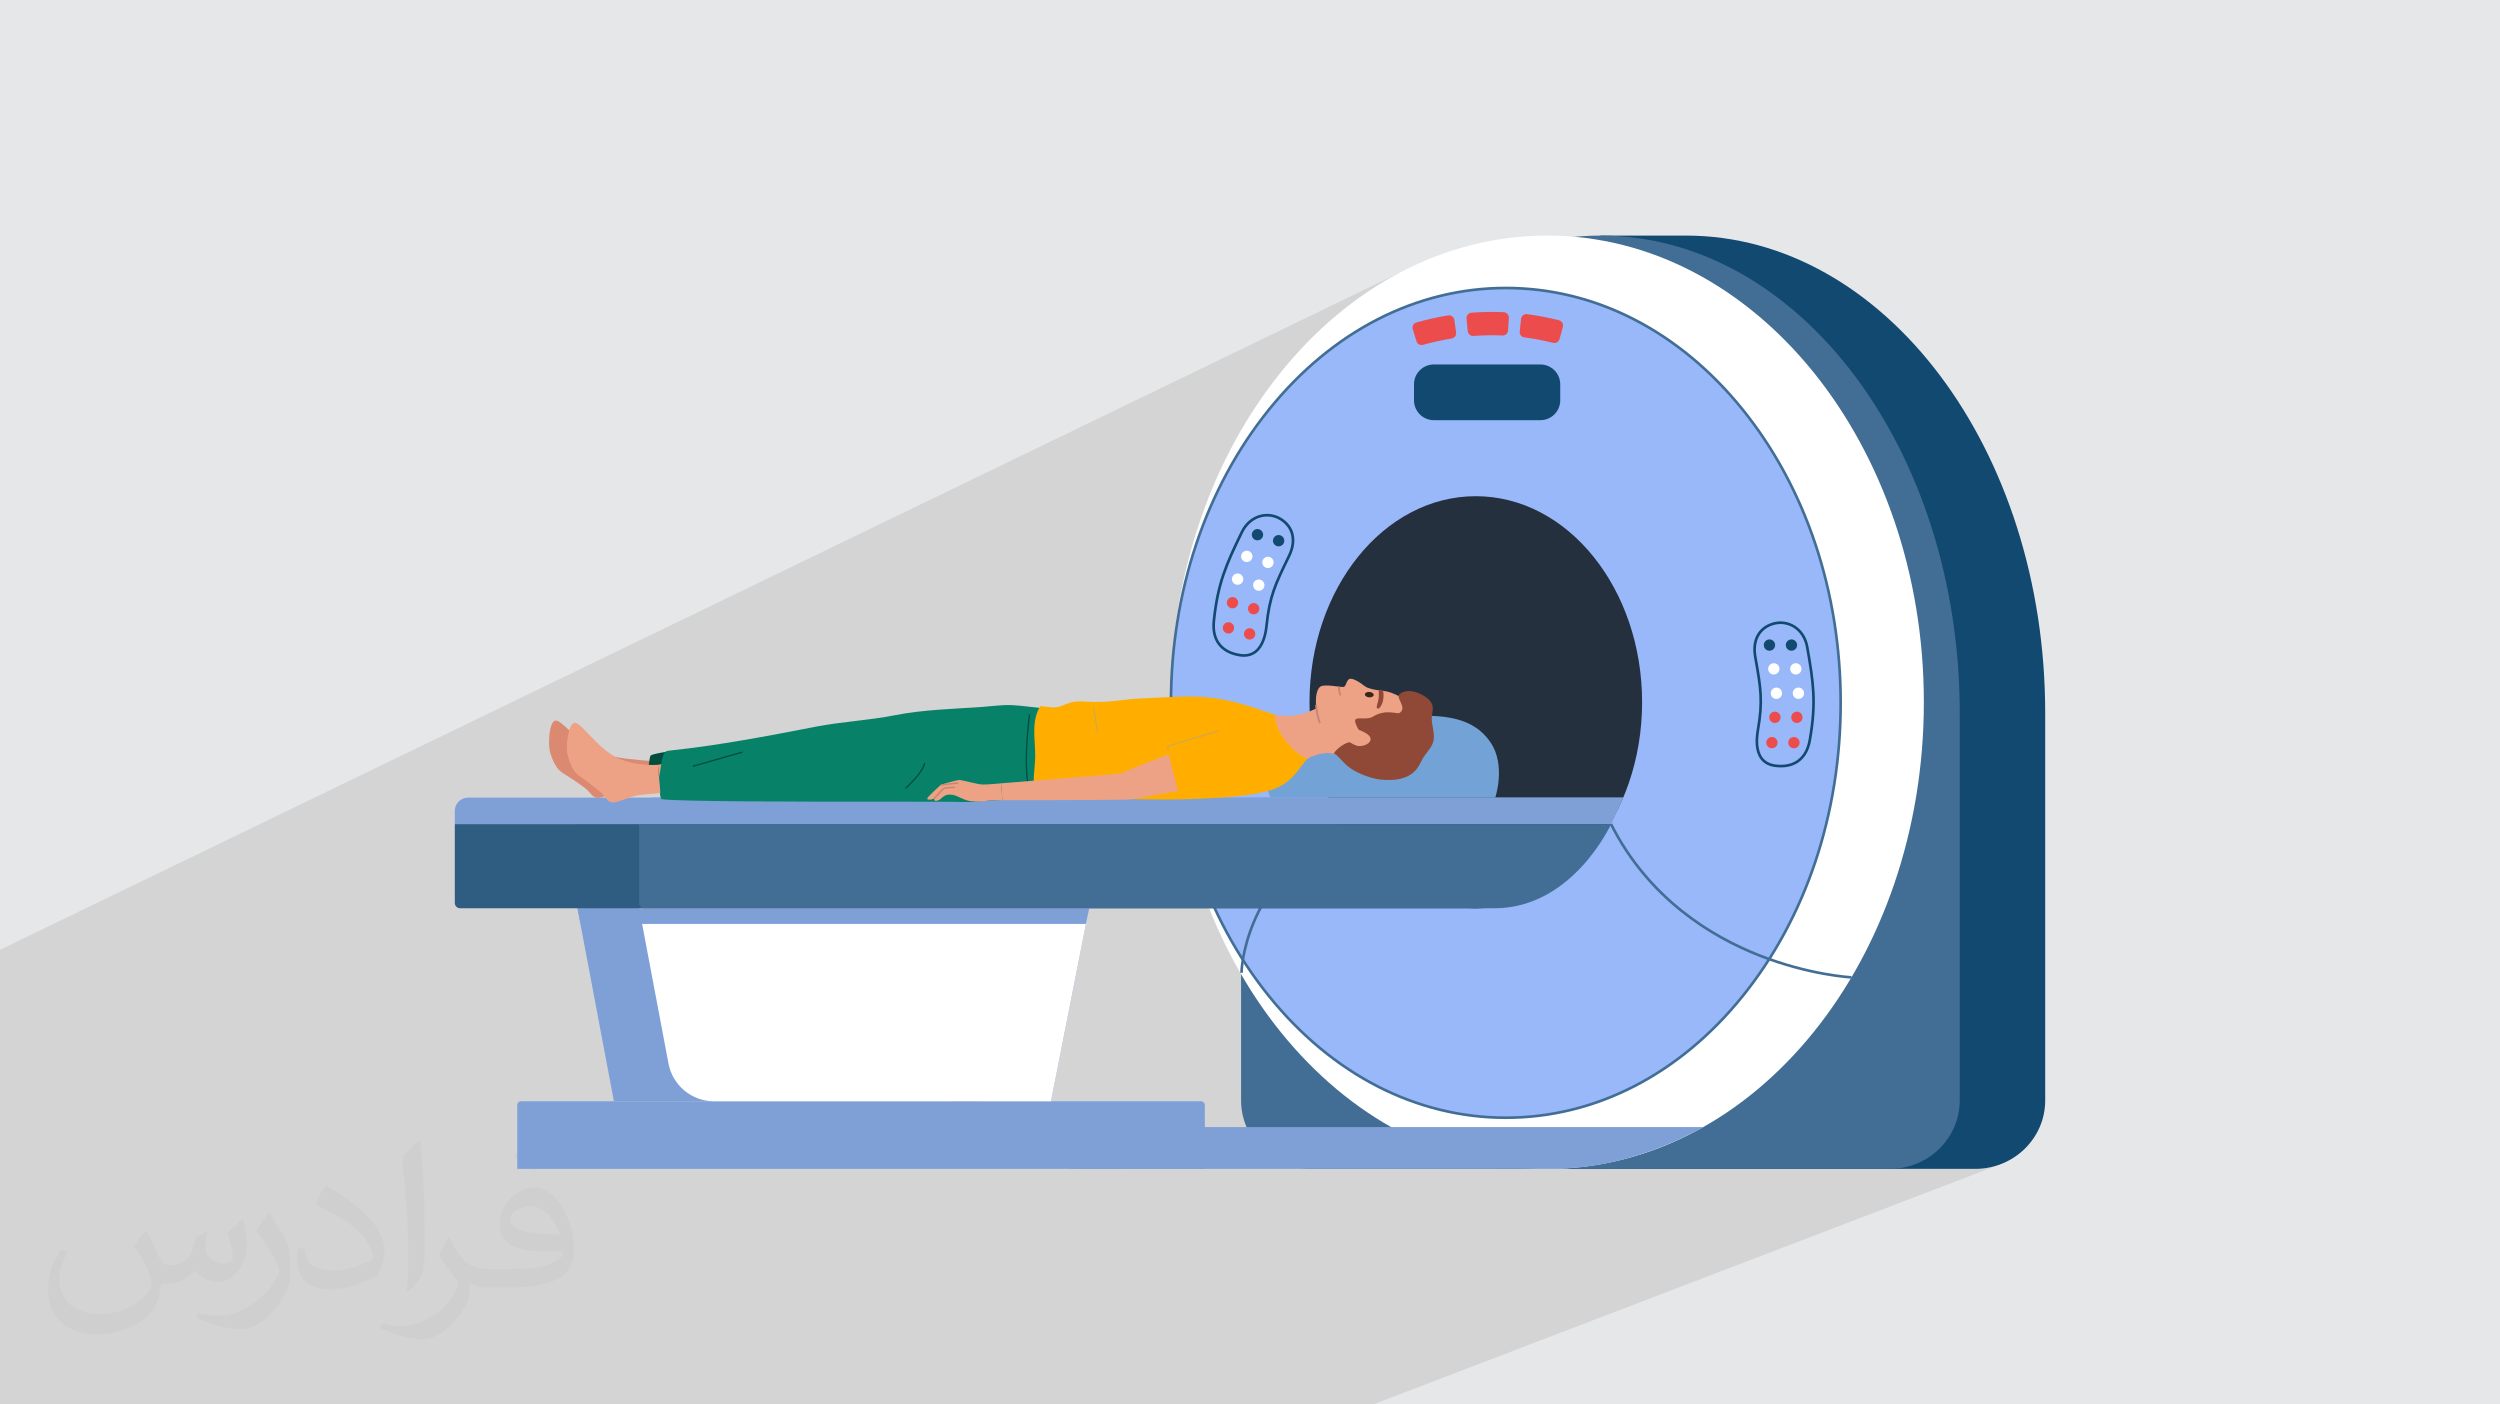 <?xml version="1.0" encoding="UTF-8"?>
<!DOCTYPE svg PUBLIC "-//W3C//DTD SVG 1.1//EN" "http://www.w3.org/Graphics/SVG/1.1/DTD/svg11.dtd">
<!-- Creator: CorelDRAW -->
<svg xmlns="http://www.w3.org/2000/svg" xml:space="preserve" width="94.192mm" height="52.917mm" version="1.1" style="shape-rendering:geometricPrecision; text-rendering:geometricPrecision; image-rendering:optimizeQuality; fill-rule:evenodd; clip-rule:evenodd"
viewBox="0 0 9419.16 5291.66"
 xmlns:xlink="http://www.w3.org/1999/xlink"
 xmlns:xodm="http://www.corel.com/coreldraw/odm/2003">
 <defs>
  <style type="text/css">
   <![CDATA[
    .fil0 {fill:#E6E7E8}
    .fil18 {fill:#014D3E;fill-rule:nonzero}
    .fil19 {fill:#078269;fill-rule:nonzero}
    .fil3 {fill:#124970;fill-rule:nonzero}
    .fil7 {fill:#24303D;fill-rule:nonzero}
    .fil12 {fill:#2E5D81;fill-rule:nonzero}
    .fil10 {fill:#32414C;fill-rule:nonzero}
    .fil15 {fill:#3B2517;fill-rule:nonzero}
    .fil4 {fill:#426E95;fill-rule:nonzero}
    .fil13 {fill:#72A2D6;fill-rule:nonzero}
    .fil11 {fill:#7EA0D6;fill-rule:nonzero}
    .fil16 {fill:#8F4936;fill-rule:nonzero}
    .fil6 {fill:#99B8FA;fill-rule:nonzero}
    .fil14 {fill:#C38772;fill-rule:nonzero}
    .fil21 {fill:#D4A847;fill-rule:nonzero}
    .fil17 {fill:#DB8971;fill-rule:nonzero}
    .fil8 {fill:#ED4C4D;fill-rule:nonzero}
    .fil9 {fill:#EEA285;fill-rule:nonzero}
    .fil20 {fill:#FFAE00;fill-rule:nonzero}
    .fil5 {fill:white;fill-rule:nonzero}
    .fil2 {fill:#373435;fill-opacity:0.031}
    .fil1 {fill:#373435;fill-opacity:0.102}
   ]]>
  </style>
 </defs>
 <g id="Layer_x0020_1">
  <polygon class="fil0" points="-0,0 9419.16,0 9419.16,5291.66 -0,5291.66 "/>
  <polygon class="fil1" points="2767.54,5291.66 2755.65,5291.66 2596.69,5291.66 2497.17,5291.66 2376.3,5291.66 2118.47,5291.66 2105.83,5291.66 1956.75,5291.66 1938.39,5291.66 1932.54,5291.66 1917.32,5291.66 1885.4,5291.66 1827.26,5291.66 1678.75,5291.66 1675.69,5291.66 1600.16,5291.66 1589.09,5291.66 1586.95,5291.66 1448.32,5291.66 1445.54,5291.66 1375.67,5291.66 1327.29,5291.66 1283.12,5291.66 1277.87,5291.66 1255.78,5291.66 1244.66,5291.66 1241.06,5291.66 1210.3,5291.66 1205.12,5291.66 1153.8,5291.66 1147.96,5291.66 1081.73,5291.66 1059.72,5291.66 1058.57,5291.66 1036.63,5291.66 957.83,5291.66 954.02,5291.66 938.53,5291.66 937.75,5291.66 937.06,5291.66 936.69,5291.66 926.84,5291.66 892.22,5291.66 886.02,5291.66 882.2,5291.66 872.29,5291.66 863.7,5291.66 820.57,5291.66 792.1,5291.66 774.53,5291.66 770.73,5291.66 755.81,5291.66 709.46,5291.66 703.1,5291.66 699.28,5291.66 693.97,5291.66 681.27,5291.66 638.09,5291.66 610.01,5291.66 597.61,5291.66 596.61,5291.66 593.81,5291.66 533.04,5291.66 526.53,5291.66 522.71,5291.66 511.07,5291.66 505.18,5291.66 462.11,5291.66 434.3,5291.66 406.98,5291.66 403.16,5291.66 351.29,5291.66 343,5291.66 336.24,5291.66 332.41,5291.66 315.45,5291.66 272.34,5291.66 244.86,5291.66 233.5,5291.66 216.91,5291.66 213.15,5291.66 154.86,5291.66 153.4,5291.66 146.56,5291.66 142.74,5291.66 138.42,5291.66 126.22,5291.66 113.53,5291.66 83.07,5291.66 70.92,5291.66 55.96,5291.66 52.33,5291.66 49.22,5291.66 30.43,5291.66 -0,5291.66 -0,5277.35 -0,5276.77 -0,5271.33 -0,5267.44 -0,5257.47 -0,5254.79 -0,5248.52 -0,5223.24 -0,5219.24 -0,5217.21 -0,5216.43 -0,5167.82 -0,5138.62 -0,5119.42 -0,5096.19 -0,5094.61 -0,5083.95 -0,5080.08 -0,5079.56 -0,5079.18 -0,5077.19 -0,5069.19 -0,5066.06 -0,5059.09 -0,5057.57 -0,5053.82 -0,5050.17 -0,5043.83 -0,5038.47 -0,5029.36 -0,5029.21 -0,5028.23 -0,5020.36 -0,5009.46 -0,5004.77 -0,5001.54 -0,5000.61 -0,4988.09 -0,4984.83 -0,4983.27 -0,4980.38 -0,4977.79 -0,4976.07 -0,4966.55 -0,4964.8 -0,4953.05 -0,4945.99 -0,4945.69 -0,4942.22 -0,4935.1 -0,4931.29 -0,4927.91 -0,4924.14 -0,4914.95 -0,4912.02 -0,4910.07 -0,4890.9 -0,4889.54 -0,4884.7 -0,4884.69 -0,4881.16 -0,4879.89 -0,4877.57 -0,4866.34 -0,4864.46 -0,4860.14 -0,4855.95 -0,4851.45 -0,4851.16 -0,4850.03 -0,4842.47 -0,4824.78 -0,4824.66 -0,4821.37 -0,4821.35 -0,4816.55 -0,4811.1 -0,4810.45 -0,4810.34 -0,4810.23 -0,4809.91 -0,4797.29 -0,4796.79 -0,4794.36 -0,4793.71 -0,4793.39 -0,4792.04 -0,4791.92 -0,4791.72 -0,4773.36 -0,4757.17 -0,4751.01 -0,4723.9 -0,4707.85 -0,4706.03 -0,4686.6 -0,4666.19 -0,4664.24 -0,4653.05 -0,4651.01 -0,4650.33 -0,4641.74 -0,4640.02 -0,4639.95 -0,4624.96 -0,4624.74 -0,4623.45 -0,4618.87 -0,4617.25 -0,4614.54 -0,4614.3 -0,4612.88 -0,4611.82 -0,4611.78 -0,4610.14 -0,4609.24 -0,4608.19 -0,4607.98 -0,4607.45 -0,4605.88 -0,4602.86 -0,4598.5 -0,4598.35 -0,4595.09 -0,4589.56 -0,4587.35 -0,4579.81 -0,4579.63 -0,4576.47 -0,4575.92 -0,4574.33 -0,4562.9 -0,4555.98 -0,4555.66 -0,4553.04 -0,4552.91 -0,4552.82 -0,4546.98 -0,4538.92 -0,4536.37 -0,4536.03 -0,4533.61 -0,4533.51 -0,4532.4 -0,4526.36 -0,4524.93 -0,4521.46 -0,4510.48 -0,4506.04 -0,4505.54 -0,4485.08 -0,4477.93 -0,4477.86 -0,4476.18 -0,4476.09 -0,4474.41 -0,4474.19 -0,4473.97 -0,4472.65 -0,4472.46 -0,4472.24 -0,4468.94 -0,4462.26 -0,4448.57 -0,4443.64 -0,4441.93 -0,4432.53 -0,4430.2 -0,4427.59 -0,4424.44 -0,4414.26 -0,4407.08 -0,4398.21 -0,4391.01 -0,4384.74 -0,4377.74 -0,4372.79 -0,4361.61 -0,4356.64 -0,4352.58 -0,4346.23 -0,4346.21 -0,4345.39 -0,4343.51 -0,4338.64 -0,4327.21 -0,4320.04 -0,4316.1 -0,4311.13 -0,4299.84 -0,4296.8 -0,4294.85 -0,4289.63 -0,4286.38 -0,4265.46 -0,4260.35 -0,4258.3 -0,4255.36 -0,4245.27 -0,4244 -0,4238.98 -0,4236.47 -0,4230.02 -0,4227.38 -0,4212.11 -0,4209.61 -0,4202.45 -0,4201.81 -0,4193.31 -0,4186.9 -0,4180.57 -0,4177.6 -0,4176.92 -0,4170.38 -0,4169.21 -0,4159.37 -0,4152.42 -0,4152.4 -0,4150.83 -0,4146 -0,4143.83 -0,4141.09 -0,4140.87 -0,4127.77 -0,4125.11 -0,4112.45 -0,4109.56 -0,4109.53 -0,4101.14 -0,4098.59 -0,4090.62 -0,4090.19 -0,4080.52 -0,4070.78 -0,4068.62 -0,4062.04 -0,4052.04 -0,4048.91 -0,4045.45 -0,4025.43 -0,4022.81 -0,4015.48 -0,4015.31 -0,4015.26 -0,4010.95 -0,4009.26 -0,4003.97 -0,4003.74 -0,3983.68 -0,3955.25 -0,3948.13 -0,3938.34 -0,3934.31 -0,3927.4 -0,3919.07 -0,3918.1 -0,3914.44 -0,3911.44 -0,3898.3 -0,3877.59 -0,3871.98 -0,3870.44 -0,3864.16 -0,3859.78 -0,3840.41 -0,3823.88 -0,3823.14 -0,3821.84 -0,3820.32 -0,3819.6 -0,3800.58 -0,3795.82 -0,3772.85 -0,3769.1 -0,3768.82 -0,3759.05 -0,3718.72 -0,3702.07 -0,3697.86 -0,3692.23 -0,3674.27 -0,3578.49 5341.36,994.27 5276.91,1025.75 5214.05,1060.96 5152.86,1099.79 5093.43,1142.12 5035.85,1187.86 4980.21,1236.88 4926.6,1289.07 4902.05,1315.42 5564.3,996.75 5502.82,1028.96 5442.85,1064.99 5384.47,1104.72 5327.78,1148.05 5324.65,1150.72 5336.9,1146.32 5366.54,1136.66 5396.39,1127.9 5426.46,1120.03 5456.73,1113.07 5487.2,1107.02 5517.84,1101.88 5548.66,1097.67 5579.64,1094.38 5600.99,1092.77 6029.8,887.58 6048.8,1153.96 6043.43,1158.51 6068.4,1168.3 6097.29,1180.61 6125.92,1193.79 6154.27,1207.84 6182.33,1222.75 6210.1,1238.51 6237.56,1255.13 6264.69,1272.59 6291.5,1290.89 6317.97,1310.03 6344.08,1329.99 6369.84,1350.77 6395.22,1372.38 6420.22,1394.79 6444.82,1418.02 6469.02,1442.04 6492.81,1466.86 6516.17,1492.47 6539.09,1518.87 6561.57,1546.04 6583.52,1573.92 6604.85,1602.35 6625.54,1631.32 6645.59,1660.82 6665,1690.84 6683.77,1721.36 6701.88,1752.37 6719.33,1783.86 6736.13,1815.81 6752.26,1848.21 6767.72,1881.05 6782.51,1914.31 6796.62,1947.98 6810.05,1982.04 6822.79,2016.5 6834.84,2051.32 6846.19,2086.5 6856.84,2122.02 6866.79,2157.88 6876.03,2194.05 6884.55,2230.53 6892.36,2267.3 6899.44,2304.35 6905.8,2341.66 6911.43,2379.22 6916.32,2417.03 6920.47,2455.06 6923.87,2493.3 6926.53,2531.74 6928.43,2570.36 6929.58,2609.16 6929.96,2648.12 6929.58,2687.08 6928.43,2725.88 6926.53,2764.5 6923.87,2802.94 6920.47,2841.19 6916.32,2879.21 6911.43,2917.02 6905.8,2954.58 6899.44,2991.9 6892.36,3028.94 6884.55,3065.71 6876.03,3102.19 6866.79,3138.37 6856.84,3174.22 6846.19,3209.75 6834.84,3244.93 6822.79,3279.75 6810.05,3314.2 6796.62,3348.27 6782.51,3381.94 6767.72,3415.2 6752.26,3448.04 6736.13,3480.44 6719.33,3512.39 6701.88,3543.88 6683.77,3574.89 6665,3605.41 6658.01,3616.22 6659.43,3616.74 6676.76,3622.86 6693.83,3628.63 6710.63,3634.05 6727.13,3639.13 6743.31,3643.88 6759.14,3648.32 6774.6,3652.44 6789.67,3656.28 6804.32,3659.82 6818.54,3663.1 6832.29,3666.11 6845.56,3668.86 6858.33,3671.38 6870.56,3673.66 6882.24,3675.72 6893.34,3677.57 6903.85,3679.22 6913.73,3680.69 6922.96,3681.97 6931.53,3683.09 6939.41,3684.05 6946.57,3684.87 6952.99,3685.55 6958.65,3686.11 6963.53,3686.55 6967.6,3686.89 6970.84,3687.14 6973.23,3687.3 6974.75,3687.4 6975.36,3687.43 6399.58,3919.97 6395.22,3923.88 6369.84,3945.48 6344.08,3966.27 6317.97,3986.24 6291.5,4005.37 6264.69,4023.67 6237.56,4041.13 6210.1,4057.75 6182.33,4073.52 6154.27,4088.43 6125.92,4102.48 6097.29,4115.66 6068.4,4127.97 5971.94,4166.76 5988.69,4161.97 6048.56,4140.91 5964.23,4174.81 5983.01,4169.3 6012.91,4159.56 6042.56,4148.92 6071.97,4137.4 5519.64,4359.37 5520.42,4359.94 5526.2,4363.37 5543.3,4368.26 5613.18,4383.72 5684.2,4394.9 5756.27,4401.69 5829.3,4403.98 5902.33,4401.69 5974.4,4394.9 6045.42,4383.72 6115.31,4368.26 6174.62,4351.3 6182.79,4348.73 6199.07,4343.32 6225.51,4334.02 6237.76,4329.53 6256.03,4322.53 6239.02,4329.26 6251.31,4324.94 6051.62,4403.98 7119.72,4403.98 7146.7,4402.65 7172.91,4398.74 7198.2,4392.39 7222.45,4383.72 7169.92,4403.98 7441.64,4403.98 7468.64,4402.65 7494.86,4398.74 7520.16,4392.39 7544.42,4383.72 5173.11,5291.66 5125.87,5291.66 4868.44,5291.66 4820.88,5291.66 3808.94,5291.66 3807.65,5291.66 3598.31,5291.66 3445.49,5291.66 3199.75,5291.66 3186.07,5291.66 3174.55,5291.66 3010.07,5291.66 3003.17,5291.66 2998.4,5291.66 "/>
  <path class="fil2" d="M550.85 4636.82c17.98,27.25 29.64,53.44 41.02,82.55 8.46,16.94 12.95,48.16 52.65,48.16 11.63,0 28.32,-3.43 43.13,-11.63 16.66,-8.74 29.36,-21.97 35.99,-42.06l15.87 -53.44 38.63 -19.05 2.64 2.64c-5.28,20.12 -6.6,39.42 -6.6,54.51 0,44.7 38.63,61.65 69.32,61.65 17.98,0 34.14,-8.74 34.14,-25.15 0,-21.16 -8.99,-57.15 -20.65,-89.43 17.98,-17.98 35.99,-35.99 56.62,-50.55l3.17 1.6c8.99,38.1 14.02,75.67 14.02,100.81 0,24.61 -10.85,51.87 -19.84,69.6 -18.52,34.92 -51.33,62.71 -91.01,62.71 -30.15,0 -63.75,-15.09 -86.79,-43.13l-1.32 0c-21.69,27 -55.3,51.33 -109.02,51.33l-16.66 0c-2.64,35.46 -10.31,60.58 -21.97,83.08 -32,62.43 -127,106.63 -216.43,106.63 -124.36,0 -186.79,-71.7 -186.79,-167.21 0,-59 19.3,-113.77 48.95,-152.65l24.33 10.06c-18.52,35.46 -30.96,68.78 -30.96,101.6 0,89.43 72.77,132.03 156.64,132.03 77.8,0 174.09,-49.48 191.57,-106.88 -6.6,-62.71 -30.15,-92.07 -66.14,-149.22 10.85,-19.05 24.87,-38.1 42.34,-58.47l3.17 0 0 0 0 0 -0.02 -0.09zm1434.31 -336.55c26.19,16.41 51.87,35.71 76.99,57.94 -14.02,19.84 -31.5,37.85 -53.19,53.72 -25.15,-20.37 -50.27,-37.85 -75.95,-56.36 17.45,-19.58 34.67,-38.35 52.12,-55.3l0 0 0 0 0 0 0 0 0 0 0.03 0zm13.49 244.48c-42.34,0 -76.99,27.79 -76.99,48.41 0,44.2 84.66,57.94 186,57.4 -12.7,-51.87 -57.15,-105.84 -109.02,-105.84l0.01 0.03zm-95 236.55c55.04,0 103.2,-1.6 139.95,-10.85 41.02,-10.31 75.67,-30.96 75.67,-45.24 0,-3.71 0,-8.2 -1.32,-11.91 -23.01,2.11 -49.48,2.11 -72.49,2.11 -74.6,0 -131.75,-16.94 -154.25,-58.75 -5.56,-11.63 -9.52,-24.61 -9.52,-39.42 0,-40.49 17.45,-79.91 48.16,-107.16 25.65,-22.48 53.97,-36.5 82.8,-36.5 52.12,0 93.65,41.81 122.76,107.7 15.87,35.99 26.72,77.52 26.72,129.92 0,34.92 -9.52,64.29 -31.22,85.98 -40.49,39.17 -115.09,53.97 -229.39,53.97l-51.87 0 0 0 -13.49 0c-28.32,0 -48.69,-5.03 -64.82,-17.45l-2.64 0c0.79,6.6 1.32,12.95 1.32,19.05 0,25.65 -8.46,58.47 -25.65,84.66 -50.8,75.41 -105.84,108.2 -153.47,108.2 -48.16,0 -107.16,-18.52 -160.35,-42.6l9.52 -18.52c17.2,7.14 41.02,11.91 73.81,11.91 85.98,0 198.96,-82.55 212.98,-163.25 -3.17,-6.6 -8.99,-15.34 -17.2,-24.61 -25.15,-29.9 -41.02,-54.76 -55.83,-80.95 12.7,-25.15 24.33,-45.24 35.18,-63.5l4.5 -0.53c36.78,74.88 70.1,117.73 144.45,117.73l11.63 0 0 0 53.97 0 0 0 0 0 0 0 0 0 0 0 0.09 0.01zm-372.54 79.12c6.35,-34.39 6.88,-73.02 6.88,-109.02l0 -53.44c0,-99.75 -12.7,-244.73 -23.01,-339.19 17.98,-19.3 43.13,-42.06 62.97,-57.4l5.82 1.6c13.49,118.8 16.66,256.39 16.66,383.64 0,33.35 -1.32,65.89 -4.5,89.69 -1.85,30.15 -19.3,52.91 -56.62,87.83l-8.2 -3.71zm-383.38 -157.43c1.85,46.84 24.87,83.62 105.31,83.62 50.01,0 92.33,-12.95 139.17,-35.18 8.46,-3.71 12.95,-8.74 12.95,-12.95 0,-29.36 -22.48,-68.25 -60.32,-103.71 -36.78,-33.35 -85.47,-62.71 -130.96,-82.3 -15.62,-6.6 -20.65,-13.49 -20.65,-20.12 0,-13.49 17.98,-41.81 32.82,-62.18l5.03 -0.53c52.12,27.25 110.34,67.74 153.47,112.7 39.17,41.53 63.5,83.62 63.5,129.39 0,33.86 -10.31,65.61 -27,95.25 -57.15,28.83 -118.01,50.8 -178.33,50.8 -73.28,0 -123.29,-34.39 -123.29,-115.09 0,-8.74 0,-22.22 3.17,-39.7l25.15 0 0 0 0 0 0 0 0 0 0 0 -0.02 0zm-132.57 -133.1l45.52 73.56c16.66,27.25 32.28,56.9 32.28,103.71l0 59.79c0,48.41 -30.96,100.28 -80.95,151.61 -39.17,34.67 -73.81,49.48 -105.84,49.48 -47.62,0 -102.13,-14.81 -165.1,-41.81l7.14 -18.52c19.84,5.28 42.85,9.78 71.17,9.78 90.5,-0.53 183.08,-66.67 225.42,-147.37 5.03,-9.27 6.88,-17.98 6.88,-24.08 0,-9.27 -5.03,-19.58 -8.99,-28.83 -23.01,-43.38 -48.69,-83.08 -76.99,-119.86 14.81,-23.29 29.64,-45.77 45.77,-68l3.71 0.53 0 0 0 0 0 0 0 0 0 0 -0.02 0.01z"/>
  <g id="_1496987499872">
   <path class="fil3" d="M6048.8 1153.96l-19 -266.38 322.01 0c747.73,0 1353.84,805.5 1353.84,1799.1l0 1459.45c0,142.4 -118.17,257.85 -264.01,257.85l-1773.64 0c-145.74,0 -264.01,-115.45 -264.01,-257.85l0 -1459.45c0,-648.09 258,-1216.07 644.81,-1532.72z"/>
   <path class="fil4" d="M6029.8 887.58c747.62,0 1353.84,805.5 1353.84,1799.1l0 1459.45c0,142.4 -118.17,257.85 -263.92,257.85l-2179.85 0c-145.74,0 -263.91,-115.45 -263.91,-257.85l0 -1459.45c0,-993.6 606.12,-1799.1 1353.84,-1799.1z"/>
   <path class="fil5" d="M4410.17 2645.79c0,971.02 635.37,1758.19 1419.13,1758.19 783.77,0 1419.13,-787.17 1419.13,-1758.19 0,-971.02 -635.36,-1758.21 -1419.13,-1758.21 -783.76,0 -1419.13,787.19 -1419.13,1758.21z"/>
   <path class="fil6" d="M4411.75 2648.12c0,863.26 564.85,1563.06 1261.67,1563.06 696.71,0 1261.56,-699.8 1261.56,-1563.06 0,-863.24 -564.85,-1563 -1261.56,-1563 -696.82,0 -1261.67,699.76 -1261.67,1563z"/>
   <path class="fil4" d="M5673.42 1090.14c-335.51,0 -650.93,161.9 -888.25,455.9 -237.52,294.33 -368.3,685.72 -368.3,1102.08 0,416.36 130.78,807.76 368.3,1102.09 237.32,294.01 552.74,455.93 888.25,455.93 335.4,0 650.82,-161.92 888.15,-455.93 237.52,-294.33 368.39,-685.73 368.39,-1102.09 0,-416.36 -130.87,-807.75 -368.39,-1102.08 -237.33,-294 -552.75,-455.9 -888.15,-455.9zm0 3126.07c-338.56,0 -656.83,-163.25 -896.03,-459.68 -239,-296.12 -370.66,-689.75 -370.66,-1108.41 0,-418.65 131.66,-812.28 370.66,-1108.41 239.2,-296.44 557.47,-459.71 896.03,-459.71 338.46,0 656.73,163.27 895.92,459.71 239.1,296.13 370.67,689.76 370.67,1108.41 0,418.66 -131.57,812.29 -370.67,1108.41 -239.19,296.43 -557.46,459.68 -895.92,459.68z"/>
   <path class="fil4" d="M4682.56 3665.31l-10.05 -0.05c0,-0.83 0.89,-84.42 47.67,-195.18 43.03,-102.04 134.91,-248.96 328.02,-369.39l5.31 8.55c-190.64,118.89 -281.34,263.72 -323.88,364.28 -46.09,109.01 -47.07,190.97 -47.07,191.79z"/>
   <path class="fil7" d="M4933.77 2645.79c0,428.74 280.46,776.31 626.5,776.31 346.04,0 626.6,-347.57 626.6,-776.31 0,-428.75 -280.56,-776.32 -626.6,-776.32 -346.04,0 -626.5,347.57 -626.5,776.32z"/>
   <path class="fil3" d="M5402.22 1583.1l401.48 0c41.26,0 74.74,-33.49 74.74,-74.8l0 -60.31c0,-41.35 -33.48,-74.83 -74.74,-74.83l-401.48 0c-41.27,0 -74.75,33.48 -74.75,74.83l0 60.31c0,41.31 33.48,74.8 74.75,74.8z"/>
   <path class="fil4" d="M6975.36 3687.43c-1.67,-0.08 -160.71,-8.62 -351.26,-84.07 -175.98,-69.69 -415.77,-212.33 -558.75,-496.13l8.96 -4.53c141.51,280.85 378.93,422.12 553.23,491.17 189.08,74.93 346.64,83.43 348.21,83.51l-0.39 10.05z"/>
   <path class="fil8" d="M5743.24 1271.14c36.23,4.73 72.37,11.62 108.12,20.58 10.64,2.66 21.57,-3.44 24.42,-14.08 4.24,-15.36 8.47,-30.72 12.61,-45.99 3.05,-10.83 -3.45,-22.15 -14.28,-24.91 -39.98,-10.05 -80.26,-17.73 -120.73,-23.05 -11.23,-1.37 -21.37,6.7 -22.55,17.93 -1.68,15.75 -3.45,31.61 -5.12,47.36 -1.28,11.03 6.59,20.68 17.53,22.16z"/>
   <path class="fil8" d="M5551.5 1265.72c36.34,-2.65 72.78,-3.25 109.31,-1.67 10.93,0.39 20.39,-7.78 21.07,-18.81 0.99,-15.85 1.97,-31.71 2.96,-47.66 0.79,-11.13 -7.88,-20.88 -19.01,-21.37 -40.77,-1.87 -81.44,-1.18 -122.11,1.87 -11.22,0.79 -19.49,10.83 -18.41,21.96 1.48,15.86 2.95,31.71 4.53,47.47 0.98,11.02 10.64,19 21.66,18.21z"/>
   <path class="fil8" d="M5361.74 1299.21c35.45,-10.05 71.4,-18.02 107.54,-23.84 10.83,-1.77 18.41,-11.81 16.84,-22.64 -2.17,-15.76 -4.44,-31.52 -6.6,-47.27 -1.58,-11.13 -11.92,-19.01 -23.05,-17.14 -40.37,6.4 -80.45,15.37 -119.94,26.69 -10.83,3.05 -16.94,14.57 -13.69,25.21 4.73,15.26 9.36,30.43 14.09,45.69 3.25,10.44 14.27,16.35 24.81,13.3z"/>
   <path class="fil3" d="M6618.09 2473.29l1.38 7.8c19.4,109.75 28.16,159.85 8.47,271.62 -5.32,30.99 -7.49,73.71 12.7,101.12 10.83,14.62 27.18,23.43 48.65,26.18 68.24,8.75 112.55,-24.13 124.47,-92.57 24.82,-139.92 13.69,-215.85 -9.85,-348.88 -5.71,-32.47 -22.65,-58.74 -47.66,-73.97 -22.75,-13.83 -50.42,-17.18 -75.92,-9.19 -49.14,15.32 -72.38,59.38 -62.24,117.89zm91.78 418.15c-6.99,0 -14.28,-0.47 -21.86,-1.44 -24.33,-3.12 -42.94,-13.27 -55.44,-30.19 -22.36,-30.28 -20.19,-75.89 -14.48,-108.84 19.4,-110.03 10.64,-159.58 -8.57,-268.14l-1.38 -7.81c-11.12,-63.95 14.78,-112.26 69.13,-129.23 28.27,-8.87 58.99,-5.15 84.2,10.2 27.57,16.76 46.19,45.46 52.39,80.82 23.63,134.18 34.86,210.79 9.85,352.38 -11.53,65.91 -52.59,102.25 -113.84,102.25z"/>
   <path class="fil3" d="M6728.28 2430.4c0,11.78 9.56,21.32 21.37,21.32 11.72,0 21.27,-9.54 21.27,-21.32 0,-11.77 -9.55,-21.32 -21.27,-21.32 -11.81,0 -21.37,9.55 -21.37,21.32z"/>
   <path class="fil3" d="M6645.37 2430.4c0,11.78 9.55,21.32 21.37,21.32 11.81,0 21.37,-9.54 21.37,-21.32 0,-11.77 -9.56,-21.32 -21.37,-21.32 -11.82,0 -21.37,9.55 -21.37,21.32z"/>
   <path class="fil5" d="M6744.73 2520.05c0,11.78 9.55,21.32 21.27,21.32 11.82,0 21.37,-9.54 21.37,-21.32 0,-11.77 -9.55,-21.32 -21.37,-21.32 -11.72,0 -21.27,9.55 -21.27,21.32z"/>
   <path class="fil5" d="M6661.81 2520.05c0,11.78 9.56,21.32 21.27,21.32 11.82,0 21.37,-9.54 21.37,-21.32 0,-11.77 -9.55,-21.32 -21.37,-21.32 -11.71,0 -21.27,9.55 -21.27,21.32z"/>
   <path class="fil5" d="M6754.48 2611.89c0,11.78 9.55,21.32 21.37,21.32 11.81,0 21.37,-9.54 21.37,-21.32 0,-11.77 -9.56,-21.32 -21.37,-21.32 -11.82,0 -21.37,9.55 -21.37,21.32z"/>
   <path class="fil5" d="M6671.66 2611.89c0,11.78 9.55,21.32 21.27,21.32 11.82,0 21.37,-9.54 21.37,-21.32 0,-11.77 -9.55,-21.32 -21.37,-21.32 -11.72,0 -21.27,9.55 -21.27,21.32z"/>
   <path class="fil8" d="M6748.77 2702.64c0,11.78 9.55,21.32 21.37,21.32 11.81,0 21.27,-9.54 21.27,-21.32 0,-11.78 -9.46,-21.32 -21.27,-21.32 -11.82,0 -21.37,9.54 -21.37,21.32z"/>
   <path class="fil8" d="M6665.85 2702.64c0,11.78 9.65,21.32 21.37,21.32 11.82,0 21.37,-9.54 21.37,-21.32 0,-11.78 -9.55,-21.32 -21.37,-21.32 -11.72,0 -21.37,9.54 -21.37,21.32z"/>
   <path class="fil8" d="M6737.54 2798.02c0,11.79 9.55,21.32 21.37,21.32 11.82,0 21.37,-9.53 21.37,-21.32 0,-11.77 -9.55,-21.31 -21.37,-21.31 -11.82,0 -21.37,9.54 -21.37,21.31z"/>
   <path class="fil8" d="M6654.72 2798.02c0,11.79 9.56,21.32 21.27,21.32 11.82,0 21.37,-9.53 21.37,-21.32 0,-11.77 -9.55,-21.31 -21.37,-21.31 -11.71,0 -21.27,9.54 -21.27,21.31z"/>
   <path class="fil3" d="M4773.94 1946.05c-8.27,0 -16.54,1.1 -24.62,3.35 -28.26,7.82 -51.7,28.47 -66.07,58.15 -58.89,121.57 -90.31,191.59 -104.78,332.92 -7.09,69.13 26.49,112.84 94.54,123.05 21.36,3.21 39.58,-0.79 53.96,-11.92 26.98,-20.83 36.53,-62.52 39.78,-93.81 11.53,-112.93 33.78,-158.7 82.43,-259.01l3.35 -7.07c25.7,-53.52 15.46,-102.27 -27.68,-130.4 -15.26,-10.05 -32.98,-15.26 -50.91,-15.26zm-87.05 528.63c-4.92,0 -10.05,-0.41 -15.36,-1.21 -73.17,-10.97 -110.69,-59.83 -103.11,-134.02 14.68,-143.02 46.29,-213.66 105.77,-336.29 15.66,-32.32 41.36,-54.86 72.38,-63.46 28.46,-7.88 58.98,-3.07 83.9,13.18 47.56,31.15 59.28,84.68 31.21,143.19l-0.09 0.02 -3.35 7.08c-48.16,99.21 -70.12,144.49 -81.44,255.65 -3.45,33.27 -13.89,77.73 -43.73,100.75 -12.89,10.06 -28.45,15.11 -46.18,15.11z"/>
   <path class="fil3" d="M4758.28 2020.34c-3.25,11.34 -15.06,17.91 -26.39,14.69 -11.32,-3.21 -17.92,-14.99 -14.67,-26.33 3.15,-11.31 14.97,-17.9 26.29,-14.68 11.33,3.21 17.93,15.01 14.77,26.32z"/>
   <path class="fil3" d="M4837.95 2042.97c-3.15,11.32 -14.97,17.91 -26.29,14.69 -11.33,-3.21 -17.92,-15 -14.77,-26.32 3.25,-11.33 15.06,-17.91 26.39,-14.7 11.32,3.22 17.92,15.01 14.67,26.33z"/>
   <path class="fil5" d="M4718.01 2102.12c-3.25,11.33 -15.07,17.9 -26.39,14.69 -11.33,-3.22 -17.83,-15.01 -14.68,-26.33 3.25,-11.33 15.07,-17.91 26.4,-14.7 11.32,3.22 17.82,15.01 14.67,26.34z"/>
   <path class="fil5" d="M4797.68 2124.74c-3.16,11.33 -14.97,17.91 -26.3,14.7 -11.32,-3.22 -17.92,-15.01 -14.67,-26.33 3.25,-11.34 14.97,-17.91 26.29,-14.7 11.33,3.22 17.92,15 14.68,26.33z"/>
   <path class="fil5" d="M4683.44 2187.78c-3.15,11.32 -14.96,17.9 -26.29,14.69 -11.32,-3.21 -17.92,-15.01 -14.77,-26.33 3.25,-11.33 15.07,-17.9 26.39,-14.68 11.33,3.21 17.82,14.99 14.67,26.32z"/>
   <path class="fil5" d="M4763.21 2210.41c-3.25,11.32 -14.97,17.9 -26.39,14.68 -11.33,-3.21 -17.83,-15 -14.68,-26.32 3.25,-11.33 14.97,-17.9 26.3,-14.69 11.42,3.21 17.92,15 14.77,26.33z"/>
   <path class="fil8" d="M4664.14 2276.64c-3.15,11.33 -14.97,17.91 -26.29,14.7 -11.33,-3.23 -17.92,-15.01 -14.67,-26.34 3.25,-11.32 14.97,-17.9 26.39,-14.69 11.32,3.22 17.82,15.01 14.57,26.33z"/>
   <path class="fil8" d="M4743.91 2299.26c-3.25,11.34 -14.97,17.92 -26.3,14.69 -11.32,-3.21 -17.92,-14.99 -14.67,-26.32 3.15,-11.33 14.97,-17.91 26.29,-14.69 11.33,3.21 17.93,15 14.68,26.32z"/>
   <path class="fil8" d="M4648.98 2371.46c-3.25,11.34 -14.97,17.92 -26.39,14.7 -11.33,-3.21 -17.83,-15 -14.68,-26.33 3.25,-11.33 14.97,-17.91 26.3,-14.69 11.32,3.21 17.92,15 14.77,26.32z"/>
   <path class="fil8" d="M4728.74 2394.09c-3.25,11.34 -15.06,17.91 -26.39,14.7 -11.32,-3.21 -17.92,-15.01 -14.67,-26.34 3.15,-11.32 14.97,-17.9 26.29,-14.69 11.33,3.22 17.92,15.01 14.77,26.33z"/>
   <path class="fil9" d="M3584.88 4006.72c0,0 0.72,247.63 -2.17,279.04 -2.83,31.4 -15.66,61.37 -15.66,61.37l132.01 -2.85c0,0 -17.78,-29.21 -17.83,-56.39 -0.12,-27.17 13.55,-272.62 13.55,-272.62l-109.9 -8.55z"/>
   <path class="fil10" d="M3732.52 4374.24c0.38,-16.41 -42.58,-52.03 -42.58,-52.03 -39.05,-10.81 -77.95,-12.66 -116.22,0 0,0 -20.84,38.82 -20.73,52.42 0.1,13.61 7.61,25.17 16.94,25.17l146.36 0c9.33,0 15.83,-9.89 16.23,-25.56z"/>
   <path class="fil10" d="M4216.47 4343.63c0,0 -29.74,41.85 -202.66,-26.38 0,0 -3.15,-3.64 -6.3,1.36 -3.25,5 -23.24,36.39 -6.4,68.24 0,0 2.26,12.73 26.39,14.56 24.13,1.82 213.1,0 232.7,0 23.14,0 43.62,-11.83 45.98,-25.03 2.27,-13.19 -89.71,-32.75 -89.71,-32.75z"/>
   <path class="fil11" d="M6419.46 4246.39l-2322.83 0 0 157.59 1732.67 0c201.19,2.68 397.55,-53.66 590.16,-157.59z"/>
   <path class="fil11" d="M1963.23 4149.21l2561.87 0c7.97,0 14.37,6.42 14.37,14.35l0 240.42 -2590.58 0 0 -240.42c0,-7.93 6.44,-14.35 14.34,-14.35z"/>
   <polygon class="fil11" points="2312.99,4149.21 3959.75,4149.21 4103.13,3422.1 4318.79,3104.97 2175.7,3104.97 2175.7,3422.1 "/>
   <path class="fil5" d="M2408.17 3104.97l1694.96 0 0 317.13 -143.38 727.11 -1269.49 0c-83.95,0 -156.07,-59.76 -171.63,-142.3l-110.46 -584.81 0 -317.13z"/>
   <path class="fil11" d="M6115.87 3005.2l-4352.45 0c-27.56,0 -49.89,22.33 -49.89,49.88l0 49.89 4356.25 0 46.09 -99.77z"/>
   <path class="fil11" d="M6115.87 3005.2l-3657.8 0c-27.57,0 -49.9,22.33 -49.9,49.88l0 49.89 3661.61 0 46.09 -99.77z"/>
   <polygon class="fil11" points="4091.31,3481.14 2187.86,3481.14 2175.7,3422.1 4104.01,3422.1 "/>
   <path class="fil12" d="M6069.78 3104.97c0,0 -166.13,317.13 -509.51,317.13l-3826.58 0c-11.11,0 -20.16,-9.01 -20.16,-20.13l0 -297 4356.25 0z"/>
   <path class="fil4" d="M6069.78 3104.97c0,0 -143.48,317.13 -439.89,317.13l-3204.33 0c-9.61,0 -17.39,-9.01 -17.39,-20.13l0 -297 3661.61 0z"/>
   <path class="fil13" d="M5633.63 3005.2c0,0 41.46,-123.22 -18.81,-209.77 -59.97,-86.23 -161.2,-111.77 -353.03,-92.79 -198.92,19.68 -406.31,82.6 -459.09,164 -52.49,80.89 -15.36,138.56 -15.36,138.56 108.52,0 846.29,0 846.29,0z"/>
   <path class="fil9" d="M5043.96 2846.69c0,0 -67.45,-42.19 -179.72,54.08l-118.56 -134.84 57.9 -73.05c57.22,11.69 113.35,0.58 168.89,-30.97l71.49 184.78z"/>
   <path class="fil9" d="M5308.76 2646.69c-34.76,-25.53 -72.18,-41.69 -97.29,-43.62 -23.83,-1.83 -57.51,-8.61 -68.15,-16.87 -20.97,-16.5 -50.61,-34.91 -61.15,-27.03 -10.63,7.88 -9.36,24.11 -18.42,28.38 -8.96,4.27 -74.54,-13.23 -90.59,0.49 -27.87,23.93 -24.92,147.04 70.8,258.65 54.75,63.82 157.86,77.89 221.37,57.95 63.62,-19.95 87.75,-75.2 92.67,-139.36 4.92,-64.17 -13.39,-92.26 -49.24,-118.59z"/>
   <path class="fil14" d="M4972.17 2725.83c-1.47,0 -2.85,-0.96 -3.34,-2.45 -7.49,-22.28 -12.12,-44.01 -13.79,-64.61 -0.2,-1.98 1.28,-3.72 3.25,-3.88 1.97,-0.16 3.64,1.3 3.84,3.28 1.67,20.02 6.2,41.21 13.39,62.94 0.69,1.88 -0.39,3.91 -2.16,4.53l-1.19 0.19z"/>
   <path class="fil15" d="M5159.87 2606.95c9.16,0.77 16.15,5.99 15.65,11.65 -0.59,5.65 -8.37,9.61 -17.43,8.84 -9.05,-0.77 -16.05,-5.99 -15.65,-11.65 0.49,-5.65 8.27,-9.62 17.43,-8.84z"/>
   <path class="fil16" d="M5199.36 2936.8c52.29,6.28 113.64,0.44 144.66,-48.35 6.69,-10.5 11.22,-22.21 17.72,-32.87 12.31,-20.54 31.61,-37.42 38.11,-60.49 8.86,-31.09 -8.07,-63.94 -5.22,-96.13 1.18,-12.19 5.12,-24.33 3.35,-36.44 -1.77,-12.62 -9.85,-23.69 -19.79,-31.66 -26.89,-21.61 -75.34,-40.3 -105.67,-15.26 -15.75,13.08 31.32,50.89 0.69,70.26 -9.85,6.23 -50.52,-16.62 -100.74,14.29 -23.43,14.46 -65.58,-1.94 -66.86,14.41 -1.58,20.37 39.88,74.75 39.88,74.75 0,0 -7.88,16.88 -22.45,21.22 -10.74,3.22 -20.88,-11.73 -34.47,-13.95 -16.05,-2.63 -56.03,26.1 -63.02,42.31 17.92,7.01 31.31,33.59 61.94,55.2 31.02,21.89 79.37,38.81 111.87,42.71z"/>
   <path class="fil9" d="M5103.83 2806.4c-25.11,-10.42 -40.37,-30.94 -34.17,-45.86 6.21,-14.91 31.52,-18.54 56.63,-8.13 25.01,10.42 42.83,23.4 36.63,38.31 -6.2,14.92 -34.07,26.1 -59.09,15.68z"/>
   <path class="fil14" d="M5049.97 2621.34c-1.28,0 -2.56,-0.75 -3.15,-2.04 -4.63,-9.57 -5.62,-22.49 -5.81,-29.34 0,-1.99 1.47,-3.63 3.54,-3.68 1.97,-0.01 3.55,1.51 3.65,3.48 0.19,5.06 0.88,17.75 5.02,26.44 0.88,1.79 0.1,3.92 -1.68,4.78 -0.49,0.25 -0.98,0.36 -1.57,0.36z"/>
   <path class="fil16" d="M5208.81 2600.62c-4.33,-3.71 -13.98,-1.33 -14.08,5.55 -0.1,6.98 0.88,16.88 -1.18,29.22 -2.07,11.94 -7.98,25.57 -6.21,31.03 1.68,4.82 7.29,5.82 13,-2.55 5.42,-7.81 9.95,-18.16 11.52,-30.4 1.68,-12.23 1.28,-29.14 -3.05,-32.85z"/>
   <path class="fil17" d="M2540.63 2870.4c0,0 -226.63,-1.55 -299.15,-42.21 -72.56,-40.66 -125.62,-116.27 -148.8,-113.4 -23.22,2.87 -29.27,88.17 -19.89,120.15 9.34,31.96 24.35,63.81 47.84,77.88 23.57,14.08 77.96,49.68 93.96,65.43 15.95,15.75 22.89,36.9 58.51,23.35 35.56,-13.55 57.67,-26.39 87.34,-30.71 29.67,-4.3 70.18,-11 70.18,-11l110.01 -89.49z"/>
   <path class="fil18" d="M2451.84 2846.24c-5.44,5.46 -7.05,41.7 -14.05,75.59 -7,33.9 69.73,-10.91 69.73,-10.91 0,0 92.13,-65.29 64.9,-77.03 -27.29,-11.77 -115.13,6.91 -120.58,12.35z"/>
   <path class="fil9" d="M2695.66 2843.15c-74.96,13.15 -149.69,26.35 -216.81,38.32l9.12 106.23c63.55,-5.29 133.78,-4.69 197.85,-2.38 -1.22,-47.39 4.44,-94.78 9.84,-142.17z"/>
   <path class="fil19" d="M2509.13 2831.31c4.05,-2.33 8.95,-2.89 13.62,-3.39 186.35,-19.75 366.93,-54.26 550.39,-89.97 98.63,-19.19 198.97,-23.72 297.27,-43.06 108.91,-21.44 220.59,-23.74 331.43,-31.59 36.78,-2.61 75.29,-8.48 111.96,-6.58 37.03,1.93 74.26,7.54 111.28,11.23l0 334.55c-65.87,2.99 -243.19,21.5 -303.36,19.09 -29.78,-1.18 -153.91,-1.18 -309.99,-1.18 -308.2,0.01 -740.87,0.02 -818.04,-9.19 -9.9,-1.18 -12.18,-78.58 -10.01,-87.48 6.17,-25.48 6.28,-51.61 14.89,-76.64 1.95,-5.69 4.44,-11.62 9.4,-15.06l1.16 -0.73z"/>
   <path class="fil18" d="M3872.3 2953.61c-1.18,0 -2.26,-0.89 -2.46,-2.15 -15.16,-104.11 6.4,-257.2 6.6,-258.74 0.19,-1.24 1.18,-2.18 2.46,-2.18 0.1,0 0.2,0.02 0.39,0.04 1.38,0.19 2.27,1.48 2.07,2.85 -0.2,1.53 -21.56,153.92 -6.6,257.31 0.3,1.37 -0.69,2.64 -2.06,2.84l-0.4 0.03z"/>
   <path class="fil9" d="M2478.85 2881.47c0,0 -101.85,8.45 -171.85,-36.45 -70.02,-44.89 -118.53,-123.52 -141.81,-122.03 -23.34,1.49 -34.44,86.28 -27,118.74 7.45,32.47 20.5,65.16 43.17,80.61 22.67,15.44 74.85,54.21 89.85,70.87 15,16.67 20.72,38.2 57.01,26.78 36.34,-11.42 59.17,-22.92 89.07,-25.46 29.89,-2.54 70.72,-6.83 70.72,-6.83l-9.16 -106.23z"/>
   <path class="fil18" d="M2611.76 2889.11c-1.06,0 -2.12,-0.72 -2.39,-1.83 -0.39,-1.33 0.39,-2.73 1.72,-3.11l183.64 -52.48c0.27,-0.07 0.5,-0.1 0.71,-0.1 1.12,0 2.11,0.73 2.4,1.83 0.38,1.34 -0.4,2.73 -1.73,3.11l-183.63 52.48 -0.72 0.1z"/>
   <path class="fil18" d="M3413.14 2971.1c-0.67,0 -1.34,-0.28 -1.84,-0.84 -0.94,-1.03 -0.83,-2.62 0.17,-3.54 0.62,-0.56 62.84,-56.68 69.18,-90.43 0.22,-1.21 1.33,-2.05 2.5,-2.05 0.16,0 0.27,0.01 0.44,0.04 1.39,0.26 2.29,1.56 2,2.93 -6.61,35.42 -68.12,90.91 -70.73,93.25 -0.5,0.43 -1.11,0.64 -1.72,0.64z"/>
   <path class="fil20" d="M3908.05 2992.26c21.37,29.88 61.15,18.95 93.35,17.67 45.4,-1.8 90.8,-2.93 136.2,-1.92 140.52,3.11 231.71,6.39 345.15,2.64 81.34,-2.68 218.03,-7.96 301.93,-32.72 95.03,-28.05 115.9,-102.82 145.74,-121.55 -26.2,9.71 -130.58,-91.06 -126.84,-163.83 -51.99,-16.16 -129.2,-47.72 -223.83,-61.74 -94.64,-14.02 -187.01,-2.34 -267.66,0 -75.04,2.17 -120.83,15.88 -195.77,13.77 -26.39,-0.74 -53.17,-4.83 -78.97,1.16 -19.11,4.45 -36.74,15.55 -56.23,18.62 -19.89,3.16 -41.17,-3.64 -61.65,-3.74 -17.33,27.08 -22.45,60.28 -22.75,92.45 -0.19,32.17 3.94,64.25 3.55,96.41 -0.3,23.53 -3.15,46.94 -4.83,70.4 -1.57,22.83 -1.77,47.01 9.36,67.03 0.98,1.92 2.17,3.7 3.25,5.35z"/>
   <path class="fil9" d="M4220.61 2914.47l-448.98 36.9 5.11 63.49c0,0 341.55,-0.11 463.47,-1.99 49.63,-0.76 161.69,-30.84 275.53,-44.29 -31.22,-58.92 -57.12,-76.74 -72.18,-141.03 -111.67,39.27 -222.95,86.92 -222.95,86.92z"/>
   <path class="fil20" d="M4751.2 2734.83c-71.69,-14.15 -204.24,22.89 -355.01,75.91 15.17,64.29 29.64,125.65 52.68,201.08 166.13,-19.6 357.86,-69.09 396.07,-106.74 64.41,-63.47 -26.98,-157.08 -93.74,-170.25z"/>
   <path class="fil21" d="M4400.52 2828.94c-0.98,-0.26 -1.77,-1.09 -1.87,-2.15l-1.18 -10.61c0.99,4.26 1.97,8.51 3.05,12.76zm-3.05 -18.64c0.3,-0.42 0.79,-0.76 1.28,-0.93 7.19,-2.45 15.26,-5.1 24.03,-7.88 -8.37,2.88 -16.84,5.82 -25.31,8.81z"/>
   <path class="fil21" d="M4401.12 2829.03c-0.2,0 -0.4,-0.03 -0.6,-0.09 -1.08,-4.25 -2.06,-8.5 -3.05,-12.76l-0.49 -4.15c0,-0.63 0.1,-1.24 0.49,-1.73 8.47,-2.99 16.94,-5.93 25.31,-8.81 39,-12.39 90.3,-27.47 129.89,-39.04 12.7,-3.74 24.52,-7.19 34.56,-10.17 0.2,-0.07 0.5,-0.11 0.69,-0.11 1.08,0 2.07,0.72 2.46,1.81 0.4,1.33 -0.39,2.73 -1.67,3.12 -10.14,3 -21.86,6.44 -34.66,10.19 -47.57,13.93 -112.36,32.94 -151.85,46.2l1.47 12.75c0.1,1.38 -0.88,2.62 -2.26,2.78l-0.29 0.01z"/>
   <path class="fil21" d="M4134.74 2761.19c-1.28,0 -2.27,-0.9 -2.46,-2.15l-13.2 -87.45c-0.2,-1.37 0.79,-2.66 2.17,-2.87 0.1,-0.02 0.29,-0.03 0.39,-0.03 1.18,0 2.27,0.91 2.46,2.14l13.1 87.47c0.2,1.37 -0.79,2.65 -2.07,2.86l-0.39 0.03z"/>
   <path class="fil9" d="M3771.63 2951.37c0,0 -49.17,4.83 -68.74,4.54 -19.49,-0.31 -80.73,-17.75 -89.23,-17.28 -8.44,0.49 -65.68,16.12 -70.33,19.55 -4.62,3.42 -48.07,44.44 -49.35,49.12 -1.22,4.68 1.34,5.5 9.39,5.46 8.06,-0.05 16.95,-4.77 16.95,-4.77 0,0 -2.5,8.5 4.28,9.31 6.83,0.8 15.28,-3.5 19.49,-7.34 4.23,-3.85 16.01,-15.38 27.9,-15.89 11.89,-0.49 22.12,0.29 33.56,5.74 11.5,5.44 35.33,16.76 49.79,18.36 14.44,1.61 48.01,3.52 57.73,0.06 9.72,-3.45 63.67,-3.37 63.67,-3.37l-5.11 -63.49z"/>
   <path class="fil14" d="M3520.32 3010.75c-0.67,0 -1.34,-0.24 -1.84,-0.71 -1.16,-1.02 -1.22,-2.76 -0.22,-3.9 10.01,-11.19 33.84,-37.41 38.62,-39.19 4.83,-1.78 33.72,-3.13 39.44,-3.37 1.62,-0.13 2.84,1.11 2.9,2.64 0.05,1.51 -1.11,2.81 -2.67,2.87 -12.95,0.57 -34.67,1.9 -37.72,3.04 -2.95,1.41 -20.84,20.28 -36.45,37.69 -0.56,0.61 -1.29,0.93 -2.06,0.93z"/>
   <path class="fil14" d="M3547.16 2960.5c-1.28,0 -2.45,-0.92 -2.73,-2.22 -0.28,-1.51 0.73,-2.96 2.17,-3.26 11.05,-2.2 59.67,-7.42 61.79,-7.63 1.39,-0.18 2.82,0.92 2.99,2.44 0.17,1.53 -0.93,2.89 -2.44,3.04 -0.5,0.06 -50.45,5.43 -61.23,7.57l-0.55 0.06z"/>
  </g>
 </g>
</svg>
